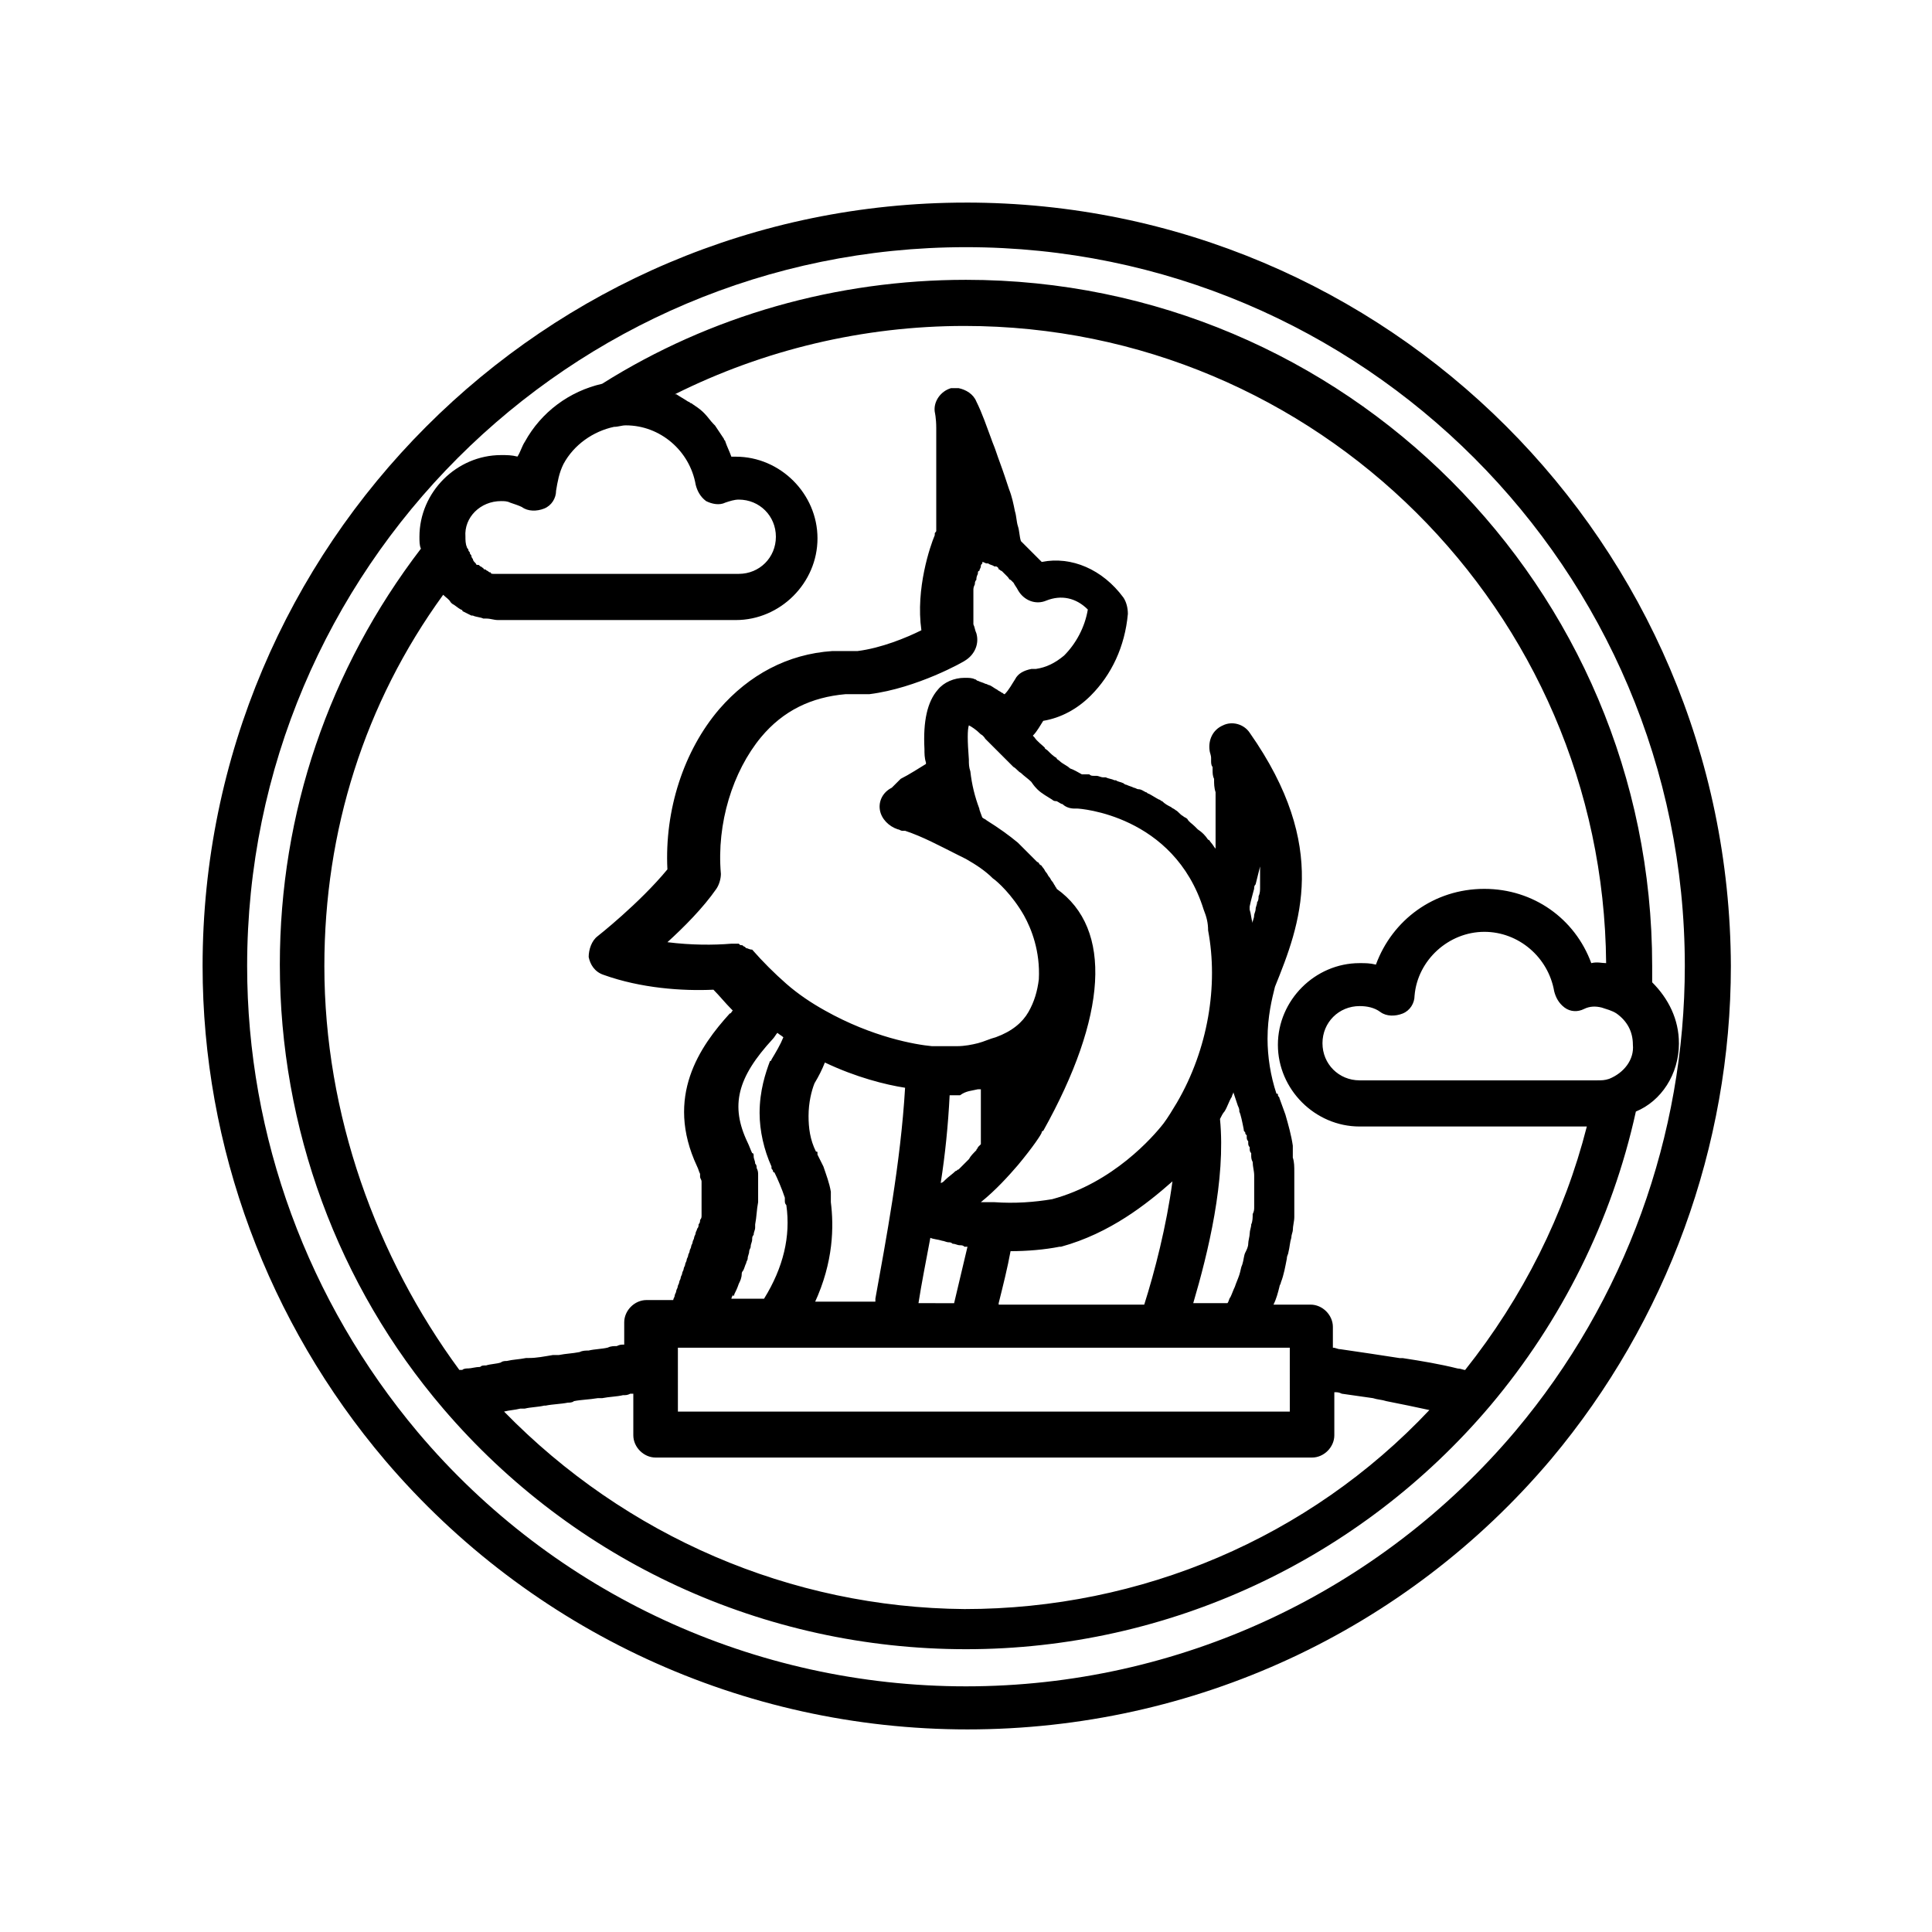 <?xml version="1.0" encoding="UTF-8"?>
<!-- Uploaded to: ICON Repo, www.iconrepo.com, Generator: ICON Repo Mixer Tools -->
<svg fill="#000000" width="800px" height="800px" version="1.1" viewBox="144 144 512 512" xmlns="http://www.w3.org/2000/svg">
 <g>
  <path d="m400 197.69c-111.78 0-202.31 90.922-202.31 202.31 0 48.02 17.32 94.465 48.414 131.07 38.574 45.266 94.859 71.242 154.29 71.242 59.828 0 116.11-25.977 154.68-71.637 30.699-36.605 47.625-83.051 47.625-130.68-0.395-111.79-90.922-202.31-202.7-202.31zm145.63 325.51c-36.211 42.902-89.348 67.699-145.63 67.699-55.891 0-109.03-24.402-145.24-67.305-29.129-34.637-45.266-78.328-45.266-123.59 0-105.09 85.41-190.5 190.5-190.5 105.09 0 190.5 85.41 190.5 190.5-0.004 44.867-15.746 88.559-44.871 123.2z"/>
  <path d="m588.93 420.46c0-6.297-2.754-11.809-7.086-16.137v-4.328c0-100.37-81.477-181.84-181.84-181.84-34.242 0-67.699 9.445-96.434 27.551-8.66 1.969-16.137 7.477-20.469 15.352-0.789 1.18-1.18 2.754-1.969 3.938-1.574-0.395-2.754-0.395-4.328-0.395-11.809 0-21.648 9.84-21.648 21.648 0 1.18 0 2.363 0.395 3.148-24.402 31.883-37.391 70.062-37.391 110.21 0 43.297 15.352 85.02 43.297 117.69 34.637 40.539 85.02 63.762 138.55 63.762 53.531 0 104.3-23.617 138.94-64.551 18.895-22.434 32.273-49.199 38.574-77.934 6.691-2.754 11.414-9.84 11.414-18.105zm-18.496 9.449c-1.18 0.395-1.969 0.395-3.148 0.395h-62.977c-5.512 0-9.84-4.328-9.84-9.84s4.328-9.84 9.84-9.84c1.969 0 3.938 0.395 5.512 1.574 1.574 1.18 3.938 1.18 5.902 0.395 1.969-0.789 3.148-2.754 3.148-4.723 0.789-9.445 9.055-16.926 18.5-16.926 9.055 0 16.926 6.691 18.5 15.742 0.395 1.574 1.18 3.148 2.754 4.328 1.574 1.18 3.543 1.18 5.117 0.395 1.574-0.789 3.148-0.789 4.723-0.395 1.18 0.395 2.754 0.789 3.938 1.574 2.754 1.969 4.328 4.723 4.328 8.266 0.391 3.938-2.363 7.477-6.297 9.055zm-293.63-153.11c0.789 0 1.574 0 2.363 0.395 1.18 0.395 2.363 0.789 3.148 1.18 1.574 1.18 3.938 1.18 5.902 0.395 1.969-0.789 3.148-2.754 3.148-4.723 0.395-2.363 0.789-4.723 1.969-7.086 2.754-5.117 7.871-8.66 13.383-9.84 1.18 0 1.969-0.395 3.148-0.395 9.055 0 16.926 6.691 18.5 15.742 0.395 1.574 1.18 3.148 2.754 4.328 1.574 0.789 3.543 1.18 5.117 0.395 1.18-0.395 2.363-0.789 3.543-0.789 5.512 0 9.84 4.328 9.84 9.84 0 5.512-4.328 9.84-9.84 9.84h-62.977-1.574-0.395c-0.395 0-0.789 0-0.789-0.395-0.395 0-0.395 0-0.789-0.395-0.395 0-0.395-0.395-0.789-0.395-0.395 0-0.395-0.395-0.395-0.395-0.395 0-0.395-0.395-0.789-0.395l-0.395-0.395c-0.383 0.012-0.777 0.012-0.777-0.383l-0.395-0.395s-0.395-0.395-0.395-0.789c0 0-0.395-0.395-0.395-0.789s-0.395-0.395-0.395-0.789c0-0.395-0.395-0.395-0.395-0.789s-0.395-0.395-0.395-0.789c-0.395-0.789-0.395-1.969-0.395-2.754-0.387-5.106 3.941-9.438 9.453-9.438zm0.789 241.28c1.574-0.395 2.754-0.395 4.328-0.789h1.18c1.574-0.395 3.543-0.395 5.117-0.789h0.395c1.969-0.395 3.938-0.395 5.902-0.789 0.395 0 1.18 0 1.574-0.395 1.969-0.395 3.938-0.395 6.297-0.789h1.18c1.969-0.395 3.938-0.395 5.512-0.789 0.789 0 1.18 0 1.969-0.395h0.789v11.02c0 3.148 2.754 5.902 5.902 5.902h173.97c3.148 0 5.902-2.754 5.902-5.902v-11.414c0.789 0 1.18 0 1.969 0.395 2.754 0.395 5.512 0.789 8.266 1.18 1.18 0.395 2.363 0.395 3.543 0.789 3.938 0.789 7.871 1.574 11.414 2.363-31.883 33.852-76.359 52.742-123.2 52.742-46.051-0.383-89.742-19.277-122.02-52.34zm61.008-31.094c0.395-0.789 0.789-1.574 1.18-2.754 0.395-0.789 0.789-1.574 0.789-2.754 0-0.395 0.395-0.789 0.395-0.789 0.395-0.789 0.395-1.18 0.789-1.969 0-0.395 0.395-0.789 0.395-1.18 0-0.789 0.395-1.18 0.395-1.969 0-0.395 0.395-0.789 0.395-1.18 0-0.789 0.395-1.18 0.395-1.969 0-0.395 0-0.789 0.395-1.18 0-0.789 0.395-1.18 0.395-1.969v-0.789c0.395-1.969 0.395-3.938 0.789-5.902v-0.789-1.969-1.18-1.969-1.18c0-0.789 0-1.18-0.395-1.969 0-0.395 0-0.789-0.395-1.18 0-0.789-0.395-1.18-0.395-1.969 0-0.395 0-0.789-0.395-0.789-0.395-0.789-0.789-1.969-1.18-2.754-4.723-9.84-2.754-17.32 6.691-27.551 0.395-0.395 0.789-1.18 1.18-1.574 0.395 0.395 1.18 0.789 1.574 1.18-0.789 1.969-1.969 3.938-3.148 5.902 0 0 0 0.395-0.395 0.395-1.18 3.148-2.754 7.871-2.754 13.777 0 4.723 1.18 9.84 3.148 14.168v0.395c0 0.395 0.395 0.395 0.395 0.789 0 0 0 0.395 0.395 0.395 0.789 1.574 1.969 4.328 2.754 6.691v0.789c0 0.395 0 0.789 0.395 1.18 1.18 8.266-0.789 16.531-5.902 24.797h-8.66c0-0.395 0.395-0.789 0.395-1.18-0.012 0.785 0.383 0.391 0.383-0.004zm3.148-91.711-0.395-0.395c-0.395 0-0.395-0.395-0.789-0.395s-0.395 0-0.789-0.395h-0.395-0.789-0.395-0.395c-4.723 0.395-10.629 0.395-16.926-0.395 4.328-3.938 9.445-9.055 12.988-14.168 0.789-1.18 1.18-2.754 1.18-3.938-1.18-13.383 3.148-27.16 10.629-36.211 5.902-7.086 13.383-10.629 22.434-11.414h0.395 1.574 3.938 0.395c12.594-1.574 25.191-8.66 25.586-9.055 2.363-1.574 3.543-4.328 2.754-7.086-0.395-0.789-0.395-1.574-0.789-2.363v-0.789-1.574-1.18-1.574-1.18-1.574-1.18c0-0.395 0-0.789 0.395-1.574 0-0.395 0-0.789 0.395-1.18 0-0.395 0-0.789 0.395-1.574 0-0.395 0-0.789 0.395-0.789 0-0.395 0.395-0.789 0.395-1.18 0-0.395 0-0.395 0.395-0.789v-0.395c0.395 0 0.789 0.395 1.18 0.395h0.395c0.395 0.395 1.18 0.395 1.574 0.789h0.395c0.395 0 0.789 0.395 0.789 0.789 0.395 0 0.395 0.395 0.789 0.395 0.395 0.395 0.395 0.395 0.789 0.789 0.395 0.395 0.395 0.395 0.789 0.789 0.395 0.395 0.395 0.789 0.789 0.789 0.395 0.395 0.395 0.395 0.789 0.789 0.395 0.789 0.789 1.18 1.18 1.969 1.574 2.754 4.723 3.938 7.477 2.754 3.938-1.574 7.871-0.789 11.02 2.363-0.789 4.723-3.148 9.055-6.297 12.203-2.363 1.969-4.723 3.148-7.477 3.543h-1.18c-1.969 0.395-3.543 1.18-4.328 2.754-0.789 1.18-1.574 2.754-2.754 3.938-0.395 0-0.395-0.395-0.789-0.395-0.395-0.395-0.789-0.395-1.18-0.789-0.789-0.395-1.18-0.789-1.969-1.18-0.395 0-0.789-0.395-1.18-0.395-0.789-0.395-1.18-0.395-1.969-0.789-0.395 0-0.395-0.395-0.789-0.395-0.789-0.395-1.574-0.395-2.754-0.395-2.754 0-5.512 1.18-7.086 3.148-2.754 3.148-3.938 8.266-3.543 15.742 0 1.18 0 2.363 0.395 3.543v0.395c-1.969 1.18-4.328 2.754-6.691 3.938l-2.367 2.359c-2.363 1.18-3.543 3.543-3.148 5.902 0.395 2.363 2.363 4.328 4.723 5.117 0.395 0 0.789 0.395 1.18 0.395h0.395 0.395c4.723 1.574 9.055 3.938 13.777 6.297 0.789 0.395 1.574 0.789 2.363 1.18 2.754 1.574 5.117 3.148 7.086 5.117 1.18 0.789 5.117 4.328 8.266 9.84 1.969 3.543 4.328 9.445 3.938 16.926-0.395 3.148-1.18 5.902-2.754 8.66-1.574 2.754-4.328 5.117-8.66 6.691-1.574 0.395-3.148 1.18-4.723 1.574-1.574 0.395-3.543 0.789-5.512 0.789h-0.789-5.117-0.789c-4.328-0.395-15.742-2.363-28.34-9.445-3.543-1.969-7.086-4.328-10.234-7.086-3.148-2.754-6.297-5.902-9.055-9.055-0.789 0-1.18-0.395-1.574-0.395zm77.145-42.113c1.18 1.18 2.754 1.969 3.938 2.754 0.395 0.395 0.789 0.395 1.18 0.395 0.789 0.395 1.18 0.789 1.574 0.789 0.789 0.789 1.969 1.18 3.148 1.18h0.789c0.395 0 25.586 1.574 33.457 26.766 0.789 1.969 1.18 3.543 1.18 5.512 2.754 14.562 0 31.488-8.266 45.656-1.18 1.969-2.363 3.938-3.543 5.512-2.754 3.543-13.383 15.742-29.52 20.074-4.723 0.789-9.84 1.18-15.352 0.789h-1.969-1.574c3.938-3.148 7.477-7.086 9.84-9.84 3.938-4.723 6.297-8.266 6.297-8.66 0 0 0-0.395 0.395-0.395 16.926-30.309 18.5-53.531 3.543-64.156 0-0.395-0.395-0.395-0.395-0.789-0.395-0.395-0.395-0.789-0.789-1.18-0.395-0.395-0.395-0.789-0.789-1.18-0.395-0.395-0.395-0.789-0.789-1.18-0.395-0.395-0.395-0.789-0.789-1.18-0.395-0.395-0.395-0.789-0.789-0.789-0.395-0.395-0.395-0.789-0.789-0.789-0.395-0.395-0.395-0.395-0.789-0.789-0.395-0.395-0.395-0.395-0.789-0.789-0.395-0.395-0.395-0.395-0.789-0.789s-0.395-0.395-0.789-0.789l-0.395-0.395c-0.395-0.395-0.395-0.395-0.395-0.395l-0.395-0.395c-0.395-0.395-0.395-0.395-0.789-0.789-2.363-1.969-5.117-3.938-8.266-5.902-0.395-0.395-0.789-0.395-1.18-0.789-0.395-1.18-0.789-1.969-0.789-2.363-1.18-3.148-1.969-6.297-2.363-9.84-0.395-1.18-0.395-1.969-0.395-3.148-0.395-5.117-0.395-7.871 0-9.055 0.789 0.395 1.969 1.18 3.148 2.363 0.789 0.395 1.18 1.18 1.18 1.18 0.395 0.395 0.789 0.789 0.789 0.789 0.789 0.789 1.574 1.574 2.363 2.363 0.789 0.789 1.18 1.18 1.969 1.969 0.789 0.789 1.574 1.574 2.363 2.363 0.789 0.395 1.18 1.18 1.969 1.574 0.789 0.789 1.969 1.574 2.754 2.363 0.812 1.184 1.203 1.578 1.598 1.973zm57.465 26.371c0-0.395 0-0.789 0.395-1.18 0.395-1.574 0.789-3.148 1.18-4.723v3.938 1.574c0 0.789 0 1.574-0.395 2.363 0 0.395 0 1.18-0.395 1.574 0 0.789-0.395 1.18-0.395 1.969 0 0.395-0.395 1.18-0.395 1.574 0 0.789-0.395 1.18-0.395 1.969v0.395-0.395c-0.395-1.18-0.395-2.363-0.789-3.543v-0.395-0.395c0.402-1.973 0.797-3.152 1.188-4.727zm-67.699 109.82c1.18-4.723 2.363-9.445 3.148-13.777 4.328 0 9.055-0.395 12.988-1.18h0.395c12.988-3.543 22.828-11.414 29.52-17.32-1.574 11.809-4.723 24.008-7.477 32.668h-38.574zm-48.805 0c5.117-11.02 5.117-20.469 4.328-26.766v-0.789-0.789-0.395-0.395-0.395c-0.395-2.363-1.18-4.328-1.969-6.691l-1.574-3.148v-0.395c0-0.395 0-0.395-0.395-0.395-1.574-3.148-1.969-6.297-1.969-9.445 0-3.543 0.789-6.691 1.574-8.66 1.18-1.969 1.969-3.543 2.754-5.512 8.266 3.938 16.137 5.902 21.254 6.691-1.18 20.074-5.117 40.539-7.871 55.891v0.789l-16.133 0.008zm43.297-56.68h0.789v14.562l-0.789 0.789c0 0.395-0.395 0.395-0.395 0.789-0.789 0.789-1.574 1.574-1.969 2.363l-0.395 0.395c-0.789 0.789-1.574 1.574-2.363 2.363-0.395 0-0.395 0.395-0.789 0.395-0.789 0.789-1.969 1.574-2.754 2.363l-0.395 0.395s-0.395 0.395-0.789 0.395c1.18-7.477 1.969-15.352 2.363-23.223h1.574 0.395 0.395 0.395c1.578-1.191 3.152-1.191 4.727-1.586zm12.199-4.332m-27.945 61.012c0.789-5.117 1.969-11.02 3.148-17.32 0.789 0.395 1.969 0.395 3.148 0.789 0.395 0 1.18 0.395 1.574 0.395 0.395 0 0.789 0 1.18 0.395 0.789 0 1.18 0.395 1.969 0.395 0.395 0 0.789 0 1.18 0.395h0.789c-1.18 5.117-2.363 9.84-3.543 14.957zm79.902-48.809c0.395-0.789 0.789-1.574 1.18-1.969 0.789-1.18 1.18-2.754 1.969-3.938 0-0.395 0.395-0.789 0.395-1.18 0.395 1.18 0.789 2.363 1.18 3.543 0 0 0.395 0.789 0.395 1.18v0.395c0.395 0.789 0.789 2.754 1.18 4.723 0 0.395 0 0.395 0.395 0.789 0 0.395 0 0.395 0.395 0.789v0.395c0 0.395 0 0.789 0.395 1.18v0.395c0 0.395 0 0.789 0.395 1.18v0.395c0 0.395 0 0.789 0.395 1.18v0.395c0 0.789 0 1.18 0.395 1.969 0 1.18 0.395 2.363 0.395 3.543v1.18 2.754 1.574 2.754c0 0.789 0 1.18-0.395 1.969 0 0.789 0 1.969-0.395 2.754 0 0.789-0.395 1.574-0.395 2.363 0 0.789-0.395 1.969-0.395 2.754 0 0.789-0.395 1.574-0.789 2.363-0.395 0.789-0.395 1.969-0.789 3.148-0.395 0.789-0.395 1.574-0.789 2.754-0.395 1.18-0.789 1.969-1.18 3.148-0.395 0.789-0.789 1.969-1.18 2.754-0.395 0.395-0.395 1.18-0.789 1.574h-9.055c3.941-13.379 8.664-32.668 7.09-48.805zm-143.66 60.613h162.16v4.723l0.004 12.203h-162.16zm208.61 5.906c-0.395 0-1.18-0.395-1.969-0.395-4.723-1.18-9.445-1.969-14.562-2.754h-0.789c-5.117-0.789-10.234-1.574-15.742-2.363-0.789 0-1.18-0.395-1.969-0.395v-5.512c0-3.148-2.754-5.902-5.902-5.902h-9.84c0.789-1.574 1.18-3.148 1.574-4.723 0-0.395 0.395-0.789 0.395-1.18 0.789-1.969 1.18-4.328 1.574-6.297 0-0.789 0.395-1.18 0.395-1.574 0.395-1.574 0.395-2.754 0.789-3.938 0-0.789 0.395-1.574 0.395-1.969 0-1.18 0.395-2.363 0.395-3.543v-1.969-3.148-1.969-3.148-1.574c0-1.574 0-2.754-0.395-3.938v-0.789-1.18-0.789-0.395c-0.395-2.754-1.18-5.512-1.969-8.266l-1.574-4.328c0-0.395-0.395-0.395-0.395-0.789s0-0.395-0.395-0.395c-1.574-4.723-2.363-9.84-2.363-14.562 0-5.902 1.18-10.629 1.969-13.777 6.691-16.531 14.562-37-6.691-67.305-1.574-2.363-4.723-3.148-7.086-1.969-2.754 1.18-3.938 3.938-3.543 6.691 0 0.395 0.395 1.18 0.395 1.969v0.789c0 0.395 0 1.18 0.395 1.574v0.789c0 0.789 0 1.574 0.395 2.363v0.395c0 0.789 0 1.969 0.395 3.148v0.395 2.754 0.789 2.754 0.789 3.543 0.395 3.148 0.395c-0.395-0.395-0.789-1.18-1.18-1.574-0.395-0.395-0.395-0.789-0.789-0.789-0.789-1.18-1.574-1.969-2.754-2.754l-0.789-0.789c-0.789-0.789-1.574-1.18-1.969-1.969-0.395-0.395-0.789-0.395-1.18-0.789-0.789-0.395-1.18-1.18-1.969-1.574-0.395-0.395-0.789-0.395-1.18-0.789-0.789-0.395-1.574-0.789-2.363-1.574-0.395 0-0.395-0.395-0.789-0.395-0.789-0.395-1.969-1.18-2.754-1.574-0.395 0-0.395-0.395-0.789-0.395-0.789-0.395-1.18-0.789-1.969-0.789-0.395 0-0.789-0.395-1.18-0.395-0.789-0.395-1.18-0.395-1.969-0.789-0.395 0-0.789-0.395-0.789-0.395-0.789-0.395-1.574-0.395-1.969-0.789h-0.395c-0.789-0.395-1.574-0.395-2.363-0.789h-0.789c-0.395 0-1.18-0.395-1.574-0.395h-0.789c-0.395 0-0.789 0-1.18-0.395h-0.395-1.574c-0.789-0.395-1.969-1.18-3.148-1.574-0.789-0.789-1.969-1.18-2.754-1.969-0.395-0.395-0.789-0.395-0.789-0.789-0.789-0.395-1.574-1.18-2.363-1.969-0.395-0.395-0.789-0.395-0.789-0.789-0.789-0.789-1.969-1.574-2.754-2.754l-0.395-0.395c1.18-1.18 1.969-2.754 2.754-3.938 4.723-0.789 9.055-3.148 12.594-6.691 5.512-5.512 9.055-12.988 9.84-21.648 0-1.574-0.395-3.148-1.18-4.328-5.512-7.477-13.777-11.02-21.648-9.445-0.789-0.789-1.574-1.574-2.363-2.363-0.395-0.395-0.395-0.395-0.789-0.789-0.789-0.789-1.18-1.18-1.969-1.969l-0.395-0.395c-0.395-1.18-0.395-2.754-0.789-3.938-0.395-1.18-0.395-2.754-0.789-3.938-0.395-1.969-0.789-3.938-1.574-5.902-0.395-1.18-0.789-2.363-1.18-3.543-0.789-2.363-1.574-4.328-2.363-6.691-0.395-1.18-0.789-1.969-1.18-3.148-1.18-3.148-2.363-6.691-3.938-9.84-0.789-1.969-2.754-3.148-4.723-3.543h-1.969c-2.754 0.789-4.723 3.543-4.328 6.297 0 0 0.395 1.574 0.395 4.328v0.395 1.574 0.395 1.574 0.395 1.574 0.789 1.574 0.789 1.574 1.18 1.574 1.18 1.574 1.18 1.969 1.18 1.969 1.18 1.969 1.18 0.395c0 0.395-0.395 0.395-0.395 0.789v0.395c-1.18 2.754-5.117 14.168-3.543 25.191-3.938 1.969-10.629 4.723-16.926 5.512h-3.938-1.18-0.395-1.18c-11.809 0.789-22.043 6.297-29.914 15.352-9.445 11.02-14.562 26.766-13.777 42.508-7.477 9.055-18.5 17.711-18.5 17.711-1.574 1.18-2.363 3.543-2.363 5.512 0.395 1.969 1.574 3.938 3.938 4.723 9.84 3.543 20.859 4.328 29.125 3.938 1.574 1.574 3.148 3.543 4.723 5.117l0.395 0.395c-0.395 0.395-0.395 0.789-0.789 0.789-7.871 8.66-17.32 22.043-8.66 40.539 0.395 0.789 0.395 1.18 0.789 1.969v0.789c0 0.395 0.395 0.789 0.395 1.18v0.789 1.18 1.18 1.18 1.18 1.18 1.18 1.18c0 0.395 0 0.789-0.395 1.18 0 0.395 0 0.789-0.395 1.18 0 0.395 0 0.789-0.395 1.18 0 0.395-0.395 0.789-0.395 1.18 0 0.395-0.395 0.789-0.395 1.18 0 0.395-0.395 0.789-0.395 1.18 0 0.395-0.395 0.789-0.395 1.18 0 0.395-0.395 0.789-0.395 1.18 0 0.395-0.395 0.789-0.395 1.18 0 0.395-0.395 0.789-0.395 1.18 0 0.395-0.395 0.789-0.395 1.18 0 0.395-0.395 0.789-0.395 1.18 0 0.395-0.395 0.789-0.395 1.18 0 0.395-0.395 0.789-0.395 1.18 0 0.395-0.395 0.789-0.395 1.18 0 0.395-0.395 0.789-0.395 1.18 0 0.395-0.395 0.789-0.395 1.18 0 0.395-0.395 0.789-0.395 1.18 0 0.395-0.395 0.789-0.395 1.18h-7.086c-3.148 0-5.902 2.754-5.902 5.902v5.902c-0.789 0-1.18 0-1.969 0.395-0.789 0-1.574 0-2.363 0.395-1.574 0.395-3.543 0.395-5.117 0.789-0.789 0-1.574 0-2.363 0.395-1.969 0.395-3.543 0.395-5.512 0.789h-1.574c-2.363 0.395-4.328 0.789-6.297 0.789h-0.789c-1.969 0.395-3.543 0.395-5.117 0.789-0.395 0-1.18 0-1.574 0.395-1.18 0.395-2.754 0.395-3.938 0.789-0.789 0-1.18 0-1.574 0.395-1.18 0-2.363 0.395-3.148 0.395-0.395 0-1.18 0-1.574 0.395h-0.789c-21.988-29.879-35.766-67.664-35.766-107.02 0-35.816 10.629-69.668 31.488-98.398 0.789 0.789 1.574 1.18 1.969 1.969 0 0 0.395 0.395 0.395 0.395 0.789 0.395 1.574 1.18 2.363 1.574 0 0 0.395 0 0.395 0.395 0.789 0.395 1.574 0.789 2.363 1.18h0.395c0.789 0.395 1.969 0.395 2.754 0.789h0.789c1.18 0 1.969 0.395 3.148 0.395h62.977c11.809 0 21.648-9.84 21.648-21.648 0-11.809-9.84-21.648-21.648-21.648h-1.18c-0.395-1.18-1.18-2.754-1.574-3.938 0-0.395-0.395-0.395-0.395-0.789-0.789-1.18-1.574-2.363-2.363-3.543l-0.395-0.395c-0.789-0.789-1.574-1.969-2.363-2.754l-0.395-0.395c-0.789-0.789-1.969-1.574-3.148-2.363-0.395 0-0.395-0.395-0.789-0.395-1.18-0.789-1.969-1.18-3.148-1.969h-0.395c23.617-11.809 49.988-18.105 76.754-18.105 93.285 0 169.25 75.57 170.04 168.86-1.18 0-2.363-0.395-3.938 0-4.328-11.809-15.352-19.68-28.34-19.68-13.383 0-24.402 8.266-28.734 20.074-1.574-0.395-2.754-0.395-4.328-0.395-11.809 0-21.648 9.84-21.648 21.648s9.84 21.648 21.648 21.648h60.223c-5.902 23.223-16.926 45.266-32.273 64.551z"/>
 </g>
</svg>